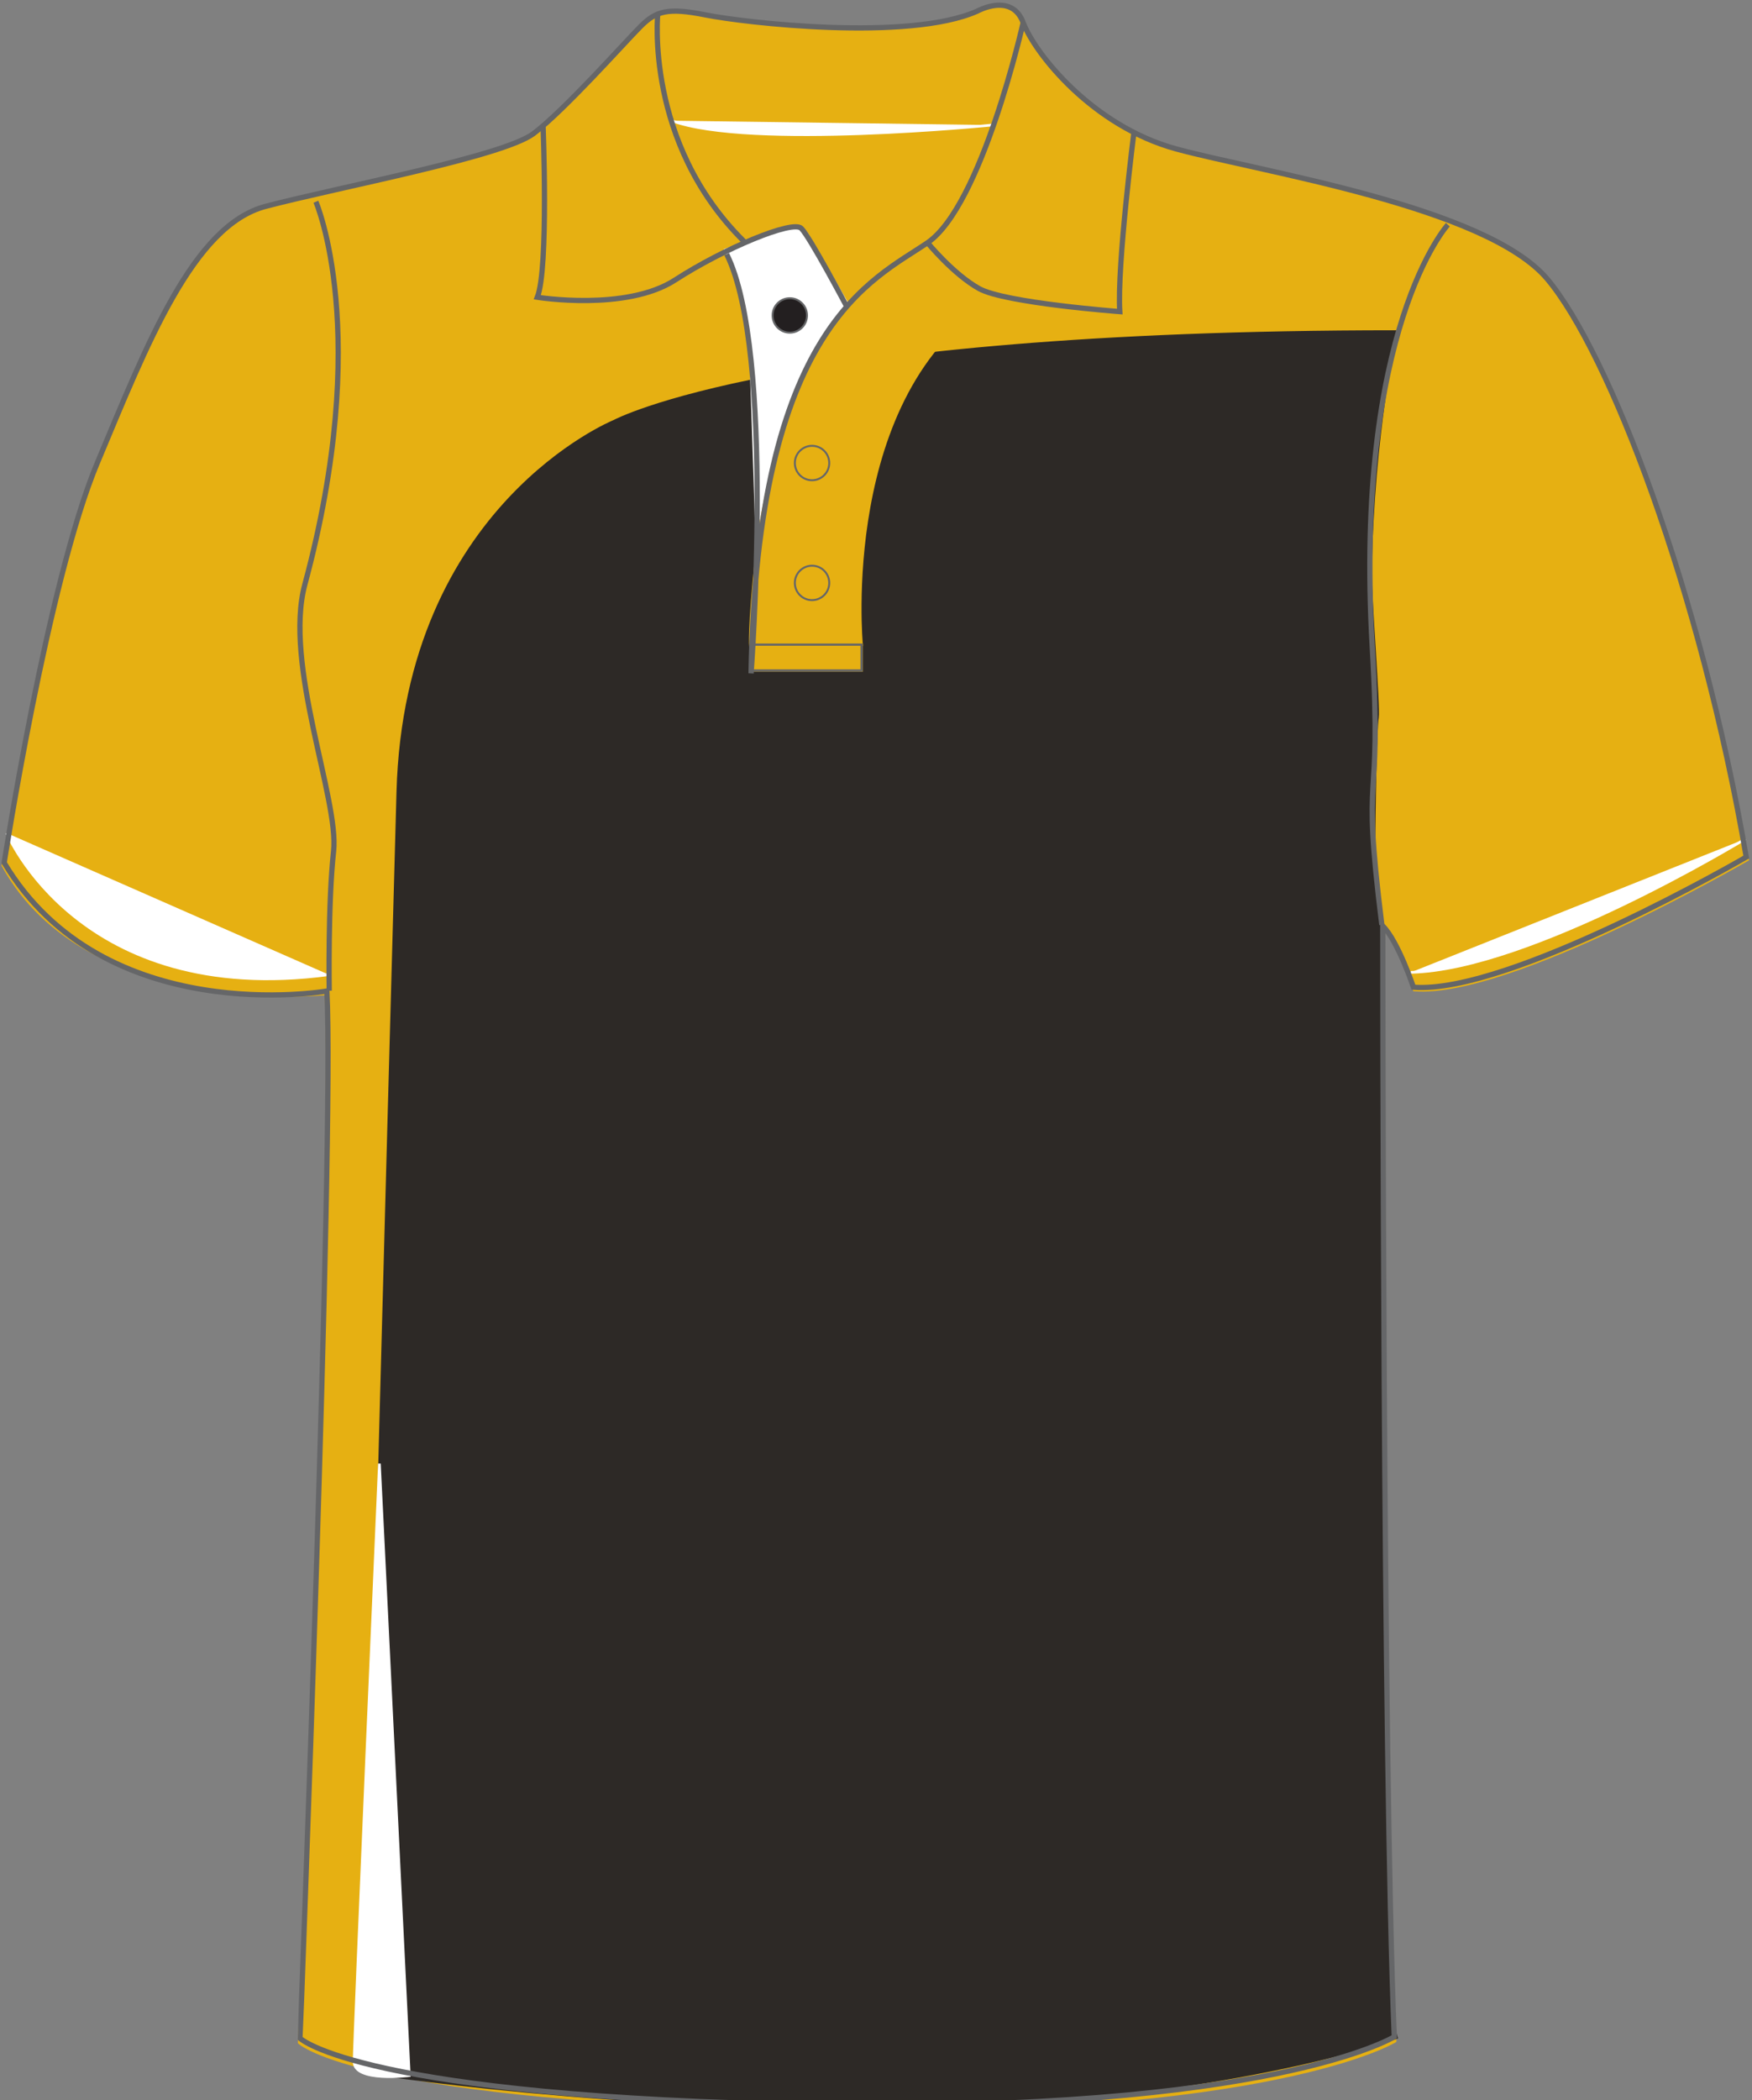 <svg preserveAspectRatio="xMidYMid meet"  xmlns="http://www.w3.org/2000/svg" xmlns:xlink="http://www.w3.org/1999/xlink" version="1.1" id="layer_1" x="0px" y="0px" width="667.699px" height="803.275px" viewbox="0 0 667.699 803.275" enable-background="new 0 0 667.699 803.275" xml:space="preserve" class="svg0" style="height: 800px;"><rect width="100%" height="100%" fill="#808080" stroke="none"/> <g id="primary_1_" class="primary" fill="#e6b012" stroke="#e6b012" stroke-width="1px"> 	<path id="primary" fill="#e6b012" d="M124.261,378.554c0,0-90.967,9.789-123.175-48.929c0,0,16.577-107.317,35.56-152.585   c18.982-45.269,36.504-90.54,64.25-97.841c27.745-7.301,90.537-18.981,102.218-27.744C214.797,42.693,238.158,16.41,244,10.568   c5.842-5.842,10.225-7.306,24.825-4.383c14.602,2.922,77.396,10.225,103.681-1.459c0,0,13.145-7.302,17.522,4.379   c4.381,11.681,26.284,39.427,58.407,48.188c32.125,8.762,118.276,21.902,141.645,49.647c23.367,27.746,58.415,118.284,75.936,220.5   c0,0-90.537,52.567-127.042,49.646c0,0-5.844-17.52-11.688-23.362c0,0,0,318.633,4.379,423.773c0,0-46.724,28.91-220.49,25.988   c-173.773-2.923-197.137-25.408-197.137-25.408S127.183,435.509,124.261,378.554z" class="primary" stroke="#e6b012" stroke-width="1px"></path> </g> <path id="secondary" fill="#2D2926" d="M138.462,789.292c0,0,10.091-378.805,13.146-487.711  c3.054-108.91,82.381-141.099,82.381-141.099s63.101-34.179,297.973-34.179c0,0-8.763,38.562-9.642,91.146  c-0.164,9.858,3.287,51.926,2.63,55.87c-0.657,3.943-1.315,34.836-1.315,51.269c0,16.432,3.287,28.264,3.287,28.264  s-0.657,408.178,5.258,423.295c0,0-54.692,19.815-149.862,24.979C273.207,807.038,171.982,794.114,138.462,789.292z" class="secondary" stroke="#2D2926" stroke-width="1px"></path> <g id="tertiary" class="tertiary" fill="#FFFFFF" stroke="#FFFFFF" stroke-width="1px"> 	<path fill="#FFFFFF" d="M144.595,557.489l11.393,233.117c0,0-21.033,2.629-21.033-5.259S144.595,557.489,144.595,557.489z" class="tertiary" stroke="#FFFFFF" stroke-width="1px"></path> 	<path fill="#FFFFFF" d="M276.493,95.19c0,0,8.763,18.842,9.64,42.067c0.876,23.225,2.191,65.729,2.191,65.729l4.381-16.213   c0,0,7.011-43.819,30.235-70.988l-14.898-25.854c0,0-2.629-6.135-11.831-2.191C287.009,91.684,276.493,95.19,276.493,95.19z" class="tertiary" stroke="#FFFFFF" stroke-width="1px"></path> 	<path fill="#FFFFFF" stroke="#FFFFFF" stroke-width="1px" stroke-miterlimit="10" d="M2.621,317.356c0,0,27.605,66.604,122.694,53.898" class="tertiary"></path> 	<path fill="#FFFFFF" stroke="#FFFFFF" stroke-width="1px" stroke-miterlimit="10" d="M665.175,319.546c0,0-81.942,49.955-127.515,50.831   " class="tertiary"></path> 	<path fill="#FFFFFF" stroke="#FFFFFF" stroke-miterlimit="10" d="M378.162,47.623c0,0-92.544,9.31-122.114-1.642" class="tertiary" stroke-width="1px"></path> </g> <g id="primary_2_" class="primary" fill="#e6b012" stroke="#e6b012" stroke-width="1px"> 	<rect x="286.784" y="245.543" fill="#e6b012" width="41.554" height="9.842" class="primary" stroke="#e6b012" stroke-width="1px"></rect> 	<path fill="#e6b012" d="M328.338,245.543c0,0-9.1-95.742,50.187-131.948c0,0-15.095-6.563-24.938-20.018   c0,0-26.911,12.47-40.364,36.424c-13.454,23.955-21.986,54.145-24.939,81.709c-2.954,27.564-2.297,34.784-2.297,34.784   L328.338,245.543z" class="primary" stroke="#e6b012" stroke-width="1px"></path> </g> <g id="outline"> 	<circle fill="#231F20" stroke="#656668" stroke-width="0.739" stroke-miterlimit="10" cx="301.001" cy="120.148" r="6.557"></circle> 	<circle fill="none" stroke="#656668" stroke-width="0.739" stroke-miterlimit="10" cx="309.474" cy="176.372" r="6.556"></circle> 	<circle fill="none" stroke="#656668" stroke-width="0.739" stroke-miterlimit="10" cx="309.474" cy="222.037" r="6.556"></circle> 	<path fill="none" stroke="#656668" stroke-width="2px" stroke-miterlimit="10" d="M526.628,352.266   c-8.017-64.521,0.205-39.55-3.64-105.629c-7.078-121.667,28.8-161.045,28.8-161.045"></path> 	<path fill="none" stroke="#656668" stroke-width="2px" stroke-miterlimit="10" d="M120.382,76.843   c0,0,21.692,49.868-4.189,145.736c-8.223,30.472,13.124,82.015,10.937,101.698c-2.187,19.683-1.662,53.093-1.662,53.093"></path> 	<polyline fill="none" stroke="#656668" stroke-width="0.832" stroke-miterlimit="10" points="286.211,255.385 328.338,255.385    328.338,245.543 286.784,245.543  "></polyline> 	<path fill="none" stroke="#656668" stroke-width="2px" stroke-miterlimit="10" d="M276.942,96.823"></path> 	<path fill="none" stroke="#656668" stroke-width="2px" stroke-miterlimit="10" d="M432.225,49.802   c0,0-6.564,51.396-5.469,68.892c0,0-43.741-3.28-53.584-8.747c-9.841-5.469-19.684-17.498-19.684-17.498"></path> 	<path fill="none" stroke="#656668" stroke-width="2px" stroke-miterlimit="10" d="M389.943,8.609c0,0-15.68,69.625-36.455,83.84   c-20.776,14.215-65.063,31.713-67.25,164.029c0,0,9.294-122.474-9.297-159.655"></path> 	<path fill="none" stroke="#656668" stroke-width="2px" stroke-miterlimit="10" d="M283.503,91.902   C245.514,54.31,250.699,4.966,250.699,4.966"></path> 	<path fill="none" stroke="#656668" stroke-width="2px" stroke-miterlimit="10" d="M206.958,47.616   c0,0,2.186,54.676-2.187,65.611c0,0,33.899,5.467,52.489-6.562c18.59-12.028,44.834-22.964,48.115-19.682   c3.28,3.28,17.146,29.457,17.146,29.457"></path> 	<path fill="none" stroke="#656668" stroke-width="2px" stroke-miterlimit="10" d="M124.58,377.496   c0,0-84.923,14.807-122.988-48.854c0,0,16.552-107.153,35.506-152.354c18.953-45.201,36.448-90.402,64.152-97.692   c27.703-7.289,90.399-18.952,102.062-27.702c11.666-8.748,34.991-34.992,40.824-40.826c5.833-5.833,10.209-7.294,24.788-4.376   c14.579,2.918,77.277,10.209,103.522-1.457c0,0,13.125-7.291,17.496,4.372c4.374,11.664,26.244,39.366,58.318,48.115   c32.076,8.749,118.097,21.87,141.429,49.572c23.332,27.704,58.327,118.103,75.82,220.164c0,0-90.399,52.487-126.849,49.571   c0,0-5.835-17.494-11.67-23.327c0,0,0,318.149,4.372,423.127c0,0-46.652,28.865-220.154,25.948   c-173.509-2.918-196.837-25.366-196.837-25.366S127.497,434.366,124.58,377.496z"></path> 	<path fill="none" stroke="#231F20" stroke-width="2px" stroke-miterlimit="10" d="M522.987,296.939"></path> </g> <filter xmlns="http://www.w3.org/2000/svg" id="linear"><feColorMatrix type="matrix" values="0 -1 0 0 0               0 -1 0 0 0               0 -1 0 0 0               0 -1 0 0.9 0 "/></filter></svg>